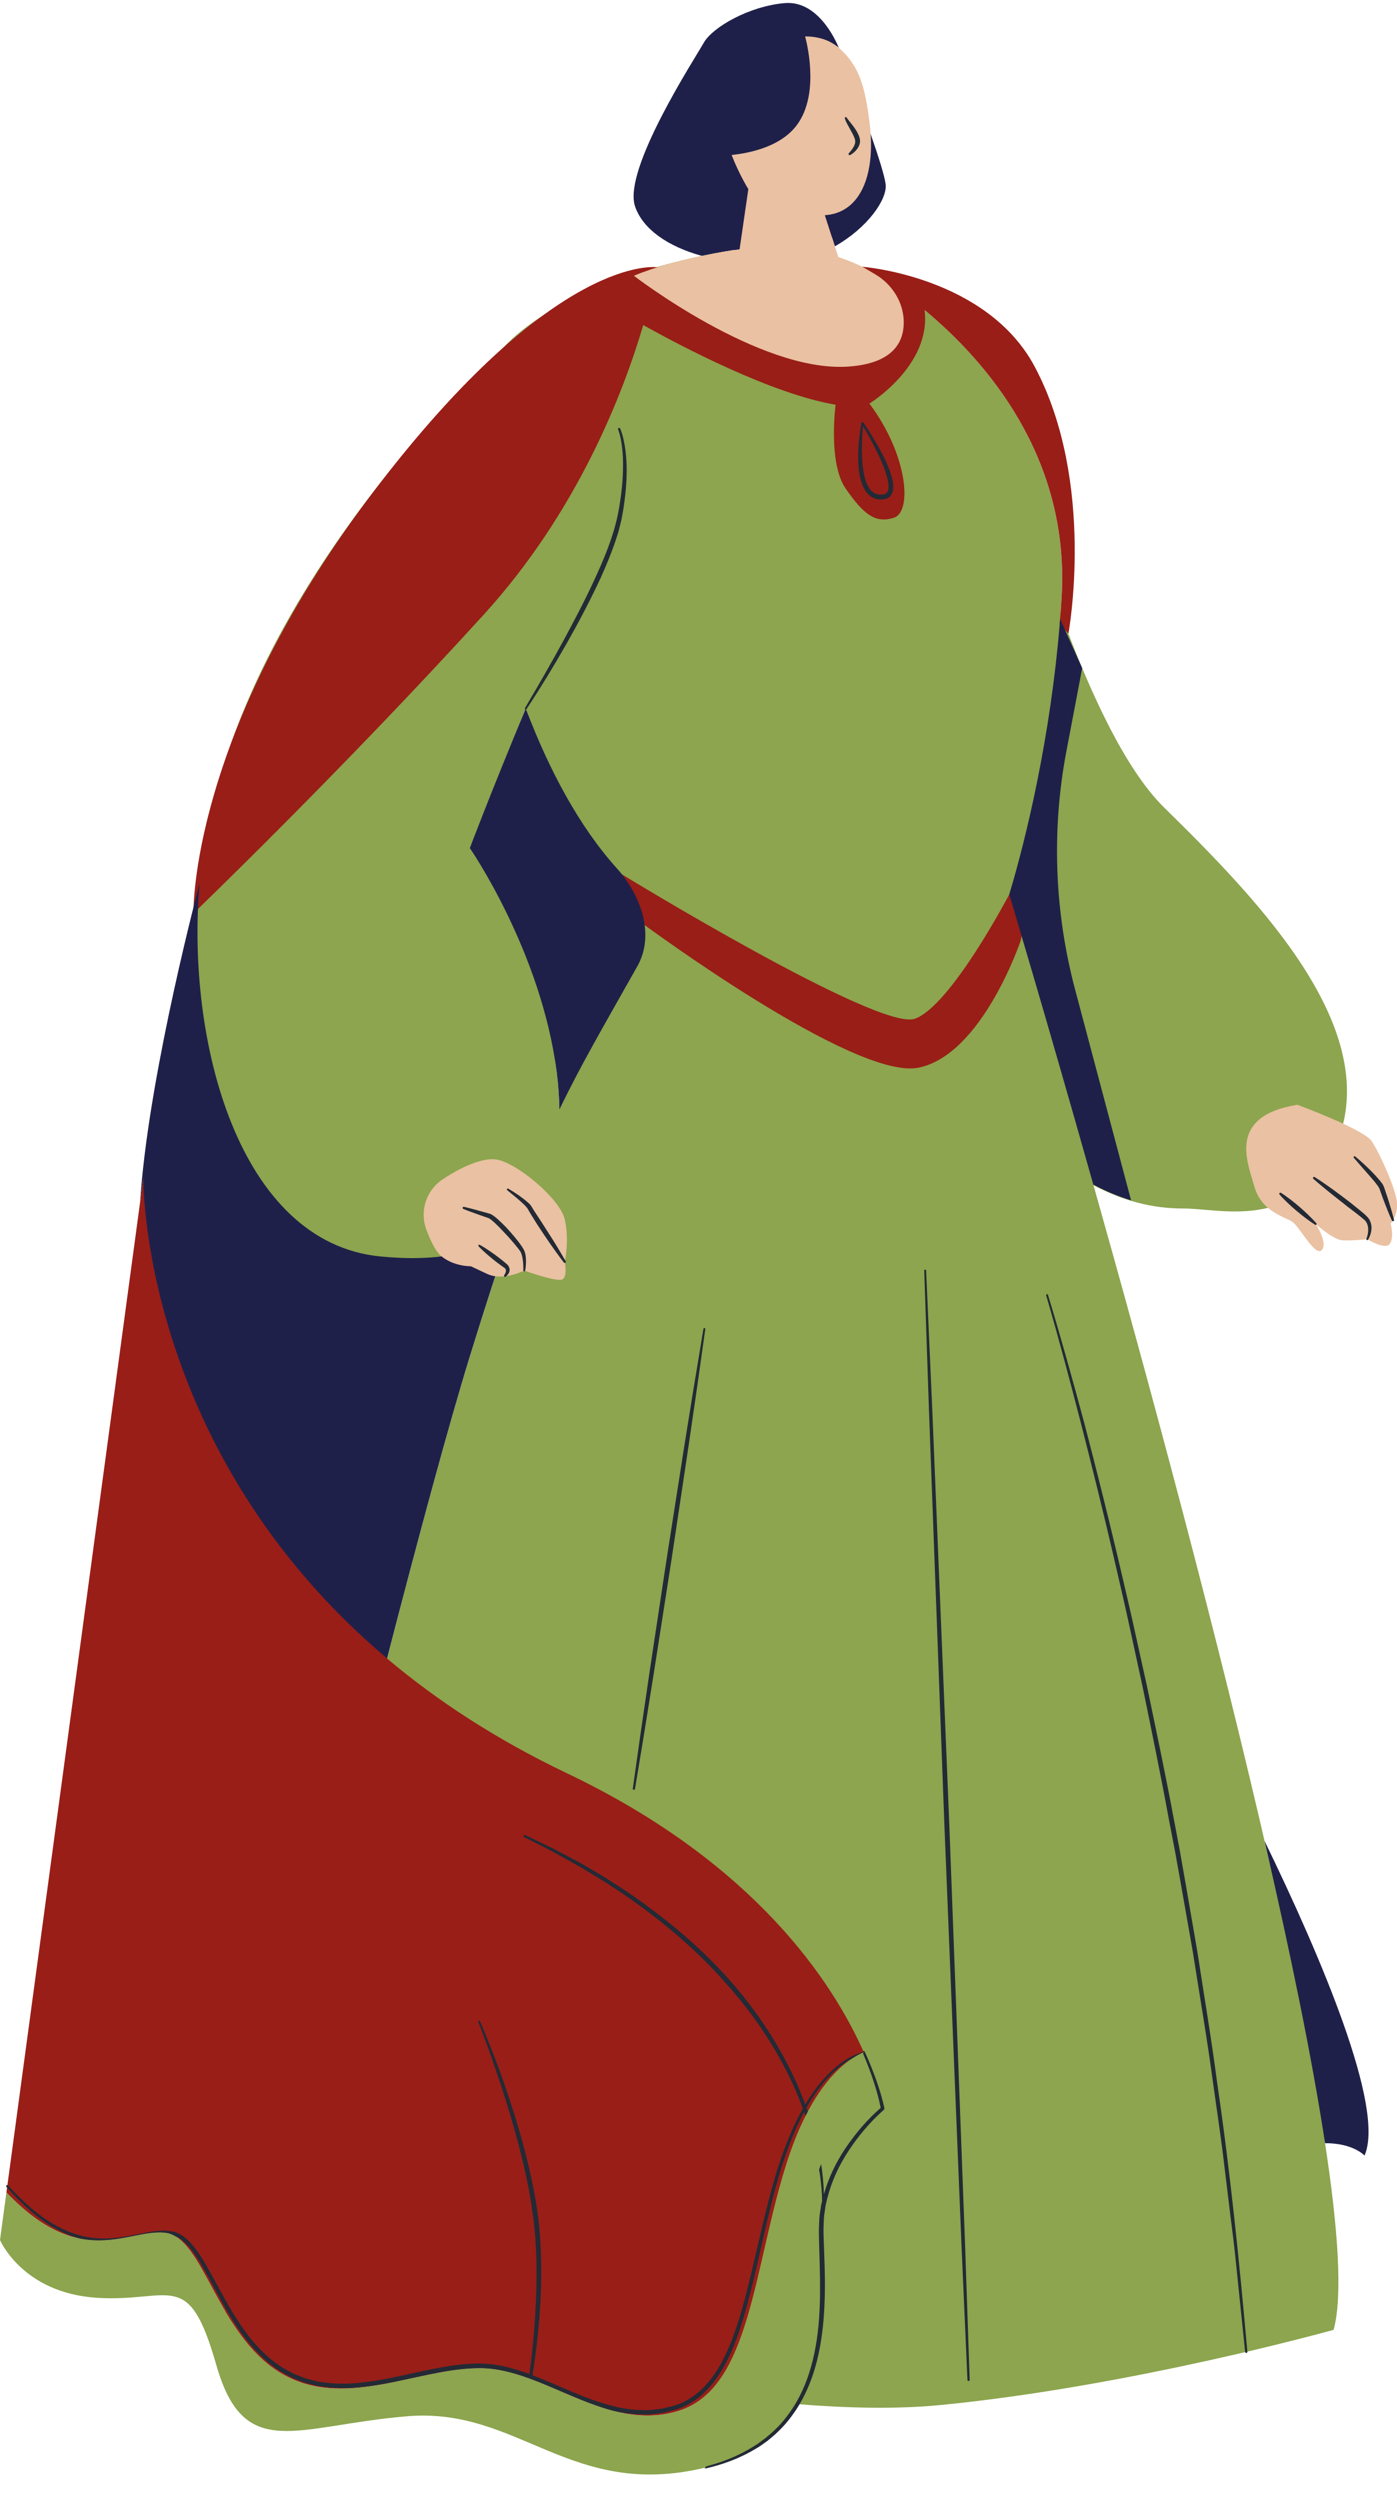 <?xml version="1.0" encoding="UTF-8" standalone="no"?><svg xmlns="http://www.w3.org/2000/svg" xmlns:xlink="http://www.w3.org/1999/xlink" fill="#000000" height="505.8" preserveAspectRatio="xMidYMid meet" version="1" viewBox="0.0 -0.6 282.8 505.8" width="282.8" zoomAndPan="magnify"><defs><clipPath id="a"><path d="M 85 6 L 282.82 6 L 282.82 259 L 85 259 Z M 85 6"/></clipPath><clipPath id="b"><path d="M 1 23 L 282.82 23 L 282.82 499 L 1 499 Z M 1 23"/></clipPath></defs><g><g id="change1_1"><path d="M 137.438 487.098 C 122.84 491.707 110.223 478.48 97.148 478.48 C 84.074 478.48 69.477 487.145 56.707 479.395 C 52.492 476.832 49.375 472.973 46.805 468.922 C 49.453 470.289 56.152 472.742 70.078 472.742 C 82.504 472.742 112.766 479.781 143.066 483.785 C 141.457 485.277 139.605 486.41 137.438 487.098 Z M 112.719 216.484 C 109.641 191.957 102.125 171.75 102.125 171.75 C 102.125 171.75 99.113 160.336 106.43 142.754 C 111.07 155 111.496 166.945 119.242 175.52 C 124.09 180.883 126.891 188.914 123.34 195.215 C 116.445 207.445 117.473 215.043 113.238 223.883 C 113.211 221.523 113.039 219.055 112.719 216.484 Z M 239.516 243.883 C 246.992 243.859 262.07 248.477 269.852 232.441 C 281.297 208.859 255.469 182.211 235.66 162.766 C 227.801 155.051 220.566 139.418 214.699 123.363 C 214.773 122.336 214.844 121.305 214.906 120.27 C 217.562 75.934 174.578 53.367 174.578 53.367 C 174.578 53.367 157.738 49.824 148.371 50.012 C 148.371 50.012 113.57 54.891 100.242 71.609 C 100.242 71.609 45.359 120.898 40.398 178.121 C 37.652 209.824 40.246 261.812 69.02 264.645 C 80.82 265.805 97.441 252.836 103.324 248.488 C 100.93 255.359 98.281 263.527 95.137 273.711 C 81.16 318.91 48.773 453.77 45.613 466.973 C 41.109 459.328 38.234 451.625 33.449 451.082 C 25.91 450.227 16.359 458.781 1.301 442.926 L 0 452.566 C 0 452.566 4.555 463.309 19.648 464.254 C 34.738 465.195 38.125 458.031 43.785 477.84 C 49.445 497.648 59.824 490.102 82.461 488.215 C 105.098 486.328 115.477 505.195 142.832 498.594 C 152.254 496.316 157.98 491.582 161.434 485.77 C 171.773 486.594 181.68 486.797 190.383 485.949 C 229.055 482.176 269.969 470.734 269.969 470.734 C 271.828 463.969 270.91 450.293 268.148 432.402 C 279.715 430.82 267.984 401.25 257.059 376.5 C 246.684 330.938 232.438 278.41 221.367 239.188 C 227.277 242.316 233.289 243.898 239.516 243.883" fill="#8ca54e"/></g><g id="change2_1"><path d="M 204.305 180.344 C 204.305 180.344 192.504 202.902 185.191 205.5 C 177.883 208.094 125.895 176.285 125.895 176.285 C 123.43 184.742 129.984 186.172 129.984 186.172 C 129.984 186.172 172.93 217.996 185.902 215.402 C 198.871 212.809 206.637 189.645 206.637 189.645 C 208.23 181.816 204.305 180.344 204.305 180.344 Z M 114.762 358.133 C 100.359 351.266 88.375 343.367 78.402 334.965 C 46.52 271.715 29.02 237.703 29.02 237.703 L 0.297 450.371 L 1.301 442.926 C 16.359 458.781 25.91 450.227 33.449 451.082 C 41.199 451.961 43.938 471.641 56.707 479.395 C 69.477 487.145 84.074 478.48 97.148 478.48 C 110.223 478.48 122.84 491.707 137.438 487.098 C 152.031 482.484 152.488 457.957 159.336 436.691 C 164.566 420.453 171.746 415.84 174.848 414.566 C 168.633 400.535 152.934 376.332 114.762 358.133 Z M 178.676 425.957 C 178.676 425.957 178.645 425.984 178.602 426.023 C 178.645 425.984 178.676 425.957 178.676 425.957 Z M 175.758 428.793 C 175.375 429.207 174.969 429.66 174.551 430.152 C 174.969 429.66 175.375 429.207 175.758 428.793 Z M 174.551 430.152 C 174.23 430.527 173.906 430.922 173.574 431.34 C 173.906 430.922 174.23 430.527 174.551 430.152 Z M 171.32 434.465 C 172.062 433.32 172.828 432.277 173.574 431.34 C 172.828 432.277 172.062 433.32 171.32 434.465 Z M 178.297 426.285 C 178.434 426.164 178.539 426.074 178.602 426.023 C 178.539 426.074 178.434 426.164 178.297 426.285 Z M 178.297 426.285 C 177.934 426.609 177.328 427.164 176.566 427.941 C 177.328 427.164 177.934 426.609 178.297 426.285 Z M 175.758 428.793 C 176.023 428.508 176.277 428.234 176.52 427.988 C 176.277 428.234 176.023 428.508 175.758 428.793 Z M 176.566 427.941 C 176.551 427.957 176.535 427.977 176.52 427.988 C 176.535 427.977 176.551 427.957 176.566 427.941 Z M 7.98 460.883 C 7.02 460.32 6.156 459.719 5.387 459.109 C 6.156 459.719 7.02 460.32 7.98 460.883 Z M 11.191 462.441 C 10.016 461.977 8.949 461.449 7.98 460.883 C 8.949 461.449 10.016 461.977 11.191 462.441 Z M 19.648 464.254 C 16.344 464.047 13.547 463.371 11.191 462.441 C 13.547 463.371 16.344 464.047 19.648 464.254 C 25.305 464.605 29.32 463.82 32.426 463.742 C 29.32 463.82 25.305 464.605 19.648 464.254 Z M 166.5 461.309 C 166.508 463.062 166.48 464.867 166.387 466.695 C 166.48 464.867 166.508 463.062 166.5 461.309 Z M 177.105 420.309 C 177.434 421.27 177.699 422.121 177.91 422.855 C 177.699 422.121 177.434 421.27 177.105 420.309 Z M 175.879 417.004 C 175.566 416.23 175.227 415.418 174.848 414.566 C 175.227 415.418 175.566 416.23 175.879 417.004 Z M 178.402 424.699 C 178.289 424.219 178.129 423.609 177.918 422.875 C 178.129 423.609 178.289 424.219 178.402 424.699 Z M 0 452.566 C 0 452.566 0.004 452.574 0.016 452.598 C 0.004 452.574 0 452.566 0 452.566 Z M 175.914 417.098 C 176.375 418.25 176.766 419.309 177.094 420.266 C 176.766 419.309 176.375 418.25 175.914 417.098 Z M 178.637 425.738 C 178.609 425.605 178.566 425.414 178.512 425.16 C 178.566 425.414 178.609 425.605 178.637 425.738 Z M 64.598 490.637 C 63.617 490.773 62.672 490.891 61.77 490.984 C 62.672 490.891 63.617 490.773 64.598 490.637 Z M 168.516 47.445 L 167.051 42.969 C 161.512 43.355 157.738 39.594 157.738 39.594 C 160.801 48.738 168.516 47.445 168.516 47.445 Z M 216.281 127.602 C 216.281 127.602 215.629 126.863 214.527 125.59 C 214.672 123.828 214.801 122.055 214.906 120.27 C 216.605 91.898 199.617 72.441 187.16 62.109 C 188.605 73.344 175.996 81.043 175.996 81.043 C 183.777 91.418 184.723 102.977 180.934 104.152 C 177.148 105.332 174.816 103.445 171.203 98.258 C 167.586 93.07 169.156 81.277 169.156 81.277 C 156.176 79.086 137.809 69.402 130.215 65.164 C 126.121 79.035 116.891 102.91 97.941 123.727 C 69.168 155.328 39.168 184.164 39.168 184.164 C 39.168 184.164 38.25 148.113 75.406 99.133 C 112.559 50.148 133.078 53.473 133.078 53.473 L 174.578 53.367 C 174.578 53.367 199.742 55.27 209.484 73.621 C 221.938 97.078 216.281 127.602 216.281 127.602" fill="#991e17"/></g><g id="change3_1"><path d="M 176.25 26.512 C 166.25 30.48 167.535 33.055 166.969 42.938 L 169.004 49.234 C 175.637 45.484 179.664 39.711 179.281 36.652 C 179.074 34.973 177.801 30.965 176.25 26.512 Z M 169.789 9.059 C 169.789 9.059 166.16 -0.562 158.914 0.023 C 151.668 0.613 144.223 4.922 142.461 8.055 C 140.699 11.188 126.012 33.715 128.555 41.156 C 130.133 45.77 135.191 49.258 142.062 51.168 C 145.723 50.398 148.371 50.012 148.371 50.012 L 149.711 49.883 L 155.324 38.195 C 155.324 38.195 152.539 35.934 150.984 31.93 C 155.18 31.473 161.812 32.594 164.965 28.715 C 169.727 22.855 164.832 12.812 164.16 10.23 C 166.699 10.242 167.902 7.43 169.789 9.059 Z M 76.996 253.586 C 48.223 250.758 37.652 209.824 40.398 178.121 C 40.398 178.121 30.496 215.227 28.512 240.539 C 28.465 241.164 28.418 241.801 28.375 242.457 L 29.02 237.703 C 29.02 237.703 28.25 292.641 78.352 334.906 C 84.766 310.113 90.828 287.648 95.137 273.711 C 98.281 263.527 100.93 255.359 103.324 248.488 C 97.441 252.836 88.797 254.746 76.996 253.586 Z M 106.434 142.75 C 99.113 160.336 95.113 170.973 95.113 170.973 C 95.113 170.973 109.641 191.957 112.719 216.484 C 113.039 219.055 113.211 221.523 113.238 223.883 C 117.473 215.043 122.145 207.074 129.039 194.844 C 132.59 188.543 129.789 180.512 124.941 175.148 C 117.195 166.574 111.07 155 106.434 142.75 Z M 215.832 151.598 C 216.961 145.574 218.121 139.688 219.074 134.559 C 217.598 131.309 216.098 127.953 214.598 124.566 C 214.574 124.902 214.555 125.25 214.527 125.59 C 212.664 148.273 207.844 168.617 204.305 180.344 C 204.305 180.344 211.582 204.531 221.324 239.047 C 223.859 240.387 226.406 241.453 228.973 242.238 L 217.641 199.605 C 213.477 183.938 212.844 167.531 215.832 151.598 Z M 276.223 435.484 C 276.223 435.484 274.012 432.969 268.234 432.973 C 265.605 415.746 261.238 394.559 255.988 371.828 C 267.223 394.922 280.477 425.832 276.223 435.484" fill="#1f204a"/></g><g clip-path="url(#a)" id="change4_1"><path d="M 282.816 242.863 C 282.707 240.23 279.309 232.66 277.66 230.246 C 276.016 227.832 262.633 222.895 262.633 222.895 C 248.367 225.199 252.535 234.523 253.965 239.551 C 255.391 244.574 260.219 245.605 261.645 246.594 C 263.07 247.578 266.25 253.723 267.566 252.297 C 268.883 250.871 266.359 247.031 266.359 247.031 C 266.359 247.031 269.871 250.215 271.738 250.324 C 273.602 250.434 276.785 250.105 276.785 250.105 C 276.785 250.105 280.512 252.406 281.391 250.98 C 282.27 249.555 281.5 246.922 281.5 246.922 C 281.5 246.922 282.926 245.496 282.816 242.863 Z M 114.332 246.105 C 113.367 241.855 104.289 234.324 100.234 233.938 C 96.18 233.555 90.195 237.609 90.195 237.609 L 89.793 237.859 C 86.328 240.039 84.871 244.359 86.316 248.184 C 87.16 250.414 88.18 252.547 89.23 253.441 C 91.836 255.66 95.312 255.566 95.312 255.566 C 95.312 255.566 95.312 255.566 98.594 257.109 C 101.879 258.656 106.125 256.434 106.125 256.434 C 106.125 256.434 112.98 258.945 113.945 258.172 C 114.91 257.402 114.332 254.691 114.332 254.691 C 114.332 254.691 115.297 250.352 114.332 246.105 Z M 182.945 64.93 C 182.832 68.906 180.48 73.023 171.52 73.574 C 153.602 74.676 128.32 55.188 128.32 55.188 C 132.637 53.367 137.977 52.027 142.062 51.168 C 145.723 50.398 148.371 50.012 148.371 50.012 L 149.711 49.883 L 151.488 37.66 C 151.488 37.66 149.664 34.762 148.105 30.758 C 152.305 30.301 157.879 28.941 161.031 25.059 C 165.789 19.199 163.66 9.348 162.988 6.766 C 165.527 6.773 167.902 7.43 169.789 9.059 C 174.113 12.785 175.16 17.363 176.039 24.289 C 176.137 25.043 176.203 25.781 176.25 26.512 C 176.852 35.512 173.855 42.504 166.969 42.938 L 169.004 49.234 L 169.707 51.406 C 171.363 51.953 172.992 52.605 174.578 53.367 L 177.176 54.895 C 180.73 56.988 183.066 60.801 182.945 64.93" fill="#eac1a2"/></g><g clip-path="url(#b)" id="change5_1"><path d="M 175.055 414.473 C 175.004 414.359 174.871 414.312 174.762 414.359 C 174.758 414.359 174.758 414.359 174.758 414.363 C 174.668 414.402 174.633 414.492 174.641 414.586 C 172.199 415.191 170.164 416.676 168.375 418.316 C 166.535 420.047 164.953 422.035 163.609 424.164 C 163.406 424.484 163.215 424.812 163.023 425.137 C 162.527 423.805 161.996 422.488 161.43 421.195 C 157.992 413.406 153.25 406.215 147.594 399.859 C 141.941 393.488 135.375 387.996 128.422 383.133 C 126.699 381.887 124.875 380.797 123.105 379.621 C 121.305 378.504 119.461 377.449 117.641 376.363 L 112.016 373.387 L 106.285 370.629 C 106.176 370.574 106.039 370.621 105.984 370.73 C 105.93 370.844 105.973 370.98 106.086 371.035 L 106.094 371.039 L 111.742 373.91 L 117.277 376.996 C 119.078 378.098 120.91 379.152 122.691 380.281 C 124.441 381.465 126.25 382.555 127.949 383.809 C 134.824 388.688 141.293 394.188 146.848 400.523 C 152.5 406.762 157.246 413.836 160.715 421.516 C 161.371 422.977 161.965 424.469 162.527 425.977 C 160.391 429.742 158.824 433.809 157.492 437.91 C 154.473 447.492 152.828 457.414 150.078 467 C 148.668 471.758 146.992 476.539 144.055 480.5 C 142.578 482.449 140.746 484.152 138.566 485.223 C 137.496 485.805 136.32 486.141 135.125 486.41 C 133.945 486.766 132.715 486.824 131.5 486.969 C 129.055 487.035 126.594 486.809 124.199 486.188 C 121.809 485.57 119.453 484.777 117.156 483.816 C 114.848 482.883 112.566 481.855 110.246 480.898 C 109.438 480.562 108.621 480.234 107.801 479.922 C 108.457 475.777 108.953 471.605 109.254 467.414 C 109.508 464.039 109.609 460.648 109.551 457.258 C 109.551 455.562 109.434 453.867 109.355 452.172 C 109.195 450.484 109.086 448.785 108.824 447.109 C 108.371 443.738 107.684 440.418 106.895 437.125 C 106.117 433.824 105.191 430.566 104.188 427.34 C 102.172 420.879 99.84 414.527 97.176 408.312 C 97.133 408.219 97.023 408.168 96.926 408.211 C 96.828 408.25 96.781 408.363 96.824 408.461 C 98.066 411.59 99.207 414.77 100.293 417.957 C 101.387 421.145 102.438 424.348 103.383 427.582 C 105.258 434.043 106.965 440.586 107.836 447.242 C 108.098 448.898 108.215 450.574 108.379 452.242 C 108.461 453.918 108.59 455.594 108.594 457.277 C 108.68 460.637 108.555 464 108.367 467.359 C 108.176 470.719 107.871 474.074 107.461 477.418 C 107.375 478.172 107.262 478.926 107.164 479.68 C 105.836 479.191 104.488 478.742 103.105 478.395 C 101.887 478.031 100.613 477.871 99.355 477.668 C 98.078 477.59 96.797 477.488 95.531 477.59 C 92.996 477.707 90.492 478.086 88.027 478.578 C 83.094 479.516 78.262 480.863 73.328 481.383 C 70.871 481.68 68.387 481.73 65.949 481.418 C 65.344 481.316 64.723 481.305 64.133 481.133 L 62.344 480.699 C 61.758 480.531 61.191 480.281 60.617 480.078 L 59.758 479.754 L 58.941 479.328 C 54.496 477.184 51.094 473.359 48.379 469.238 C 45.617 465.102 43.531 460.547 40.887 456.246 C 40.207 455.184 39.48 454.137 38.613 453.18 C 37.758 452.23 36.707 451.367 35.418 450.941 C 32.781 450.289 30.25 450.945 27.812 451.406 C 25.367 451.906 22.918 452.324 20.453 452.246 C 19.84 452.199 19.223 452.207 18.613 452.109 L 16.797 451.801 C 15.617 451.453 14.418 451.148 13.309 450.602 C 8.746 448.641 4.988 445.184 1.641 441.527 C 1.602 441.484 1.551 441.469 1.5 441.461 C 1.438 441.449 1.371 441.461 1.32 441.508 C 1.227 441.59 1.219 441.734 1.301 441.824 C 1.344 441.875 1.387 441.918 1.43 441.969 C 4.742 445.629 8.461 449.105 13.07 451.145 C 14.039 451.629 15.078 451.941 16.117 452.25 C 17.895 452.609 19.574 452.684 21.16 452.598 C 22.754 452.516 24.258 452.273 25.684 452.004 C 28.539 451.465 31.094 450.816 33.449 451.082 C 34.176 451.164 34.859 451.414 35.512 451.801 C 36.473 452.203 37.324 452.891 38.047 453.699 C 38.863 454.602 39.566 455.617 40.227 456.664 C 42.816 460.891 44.902 465.484 47.691 469.691 C 50.434 473.879 53.922 477.848 58.551 480.105 L 59.398 480.551 L 60.293 480.891 C 60.895 481.105 61.48 481.363 62.094 481.543 L 63.953 482 C 64.566 482.176 65.211 482.195 65.836 482.301 C 68.363 482.633 70.918 482.582 73.426 482.289 C 75.742 482.055 78.02 481.637 80.281 481.172 C 86.004 479.98 91.707 478.48 97.148 478.48 C 100.414 478.48 103.656 479.309 106.906 480.477 C 106.953 480.492 107.004 480.512 107.051 480.527 C 107.258 480.602 107.461 480.68 107.664 480.758 C 108.227 480.969 108.785 481.184 109.348 481.406 C 109.754 481.57 110.16 481.738 110.566 481.906 C 115.039 483.766 119.559 485.922 124.219 487.129 C 126.605 487.711 129.082 487.938 131.551 487.855 C 132.82 487.707 134.102 487.637 135.328 487.262 C 136.566 486.977 137.816 486.613 138.953 485.996 C 141.273 484.852 143.199 483.035 144.723 481.004 C 147.758 476.871 149.426 472.02 150.832 467.219 C 153.562 457.551 155.176 447.648 158.137 438.109 C 159.371 434.176 160.824 430.285 162.781 426.66 C 162.879 426.922 162.98 427.184 163.07 427.445 C 163.227 427.145 163.379 426.844 163.535 426.555 C 163.445 426.297 163.355 426.039 163.262 425.785 C 163.52 425.336 163.781 424.887 164.055 424.445 C 165.363 422.336 166.898 420.363 168.684 418.648 C 169.832 417.566 171.117 416.551 172.516 415.816 C 173.328 415.281 174.051 414.91 174.641 414.652 C 174.711 414.621 174.781 414.594 174.848 414.566 L 174.73 414.875 L 174.695 414.965 C 174.719 414.961 174.738 414.953 174.758 414.949 C 175.5 416.691 176.18 418.465 176.777 420.262 C 177.379 422.094 177.926 423.965 178.281 425.832 C 175.535 428.219 173.191 430.984 171.164 433.98 C 169.242 436.82 167.734 439.965 166.789 443.285 C 166.73 441.242 166.535 439.207 166.227 437.191 L 165.805 438.301 C 165.875 438.746 165.965 439.188 166.023 439.637 C 166.246 441.309 166.398 443.004 166.422 444.688 C 166.363 444.918 166.297 445.152 166.25 445.387 L 166.039 446.766 C 165.859 447.68 165.84 448.609 165.801 449.543 C 165.711 451.402 165.836 453.219 165.867 455.047 C 165.969 458.699 166.086 462.34 165.941 465.969 C 165.805 469.598 165.418 473.219 164.566 476.734 C 163.723 480.246 162.395 483.656 160.41 486.668 C 159.41 488.164 158.297 489.59 156.988 490.832 C 156.371 491.488 155.645 492.027 154.969 492.625 C 154.227 493.137 153.547 493.738 152.762 494.188 C 149.758 496.117 146.395 497.473 142.914 498.367 L 142.832 498.594 C 142.77 498.605 142.711 498.617 142.648 498.633 C 142.672 498.738 142.773 498.801 142.875 498.777 C 146.449 497.957 149.941 496.652 153.102 494.727 C 153.91 494.281 154.633 493.691 155.395 493.168 C 156.094 492.562 156.844 492.016 157.484 491.34 C 158.84 490.078 160.004 488.617 161.043 487.086 C 161.324 486.668 161.594 486.238 161.848 485.805 C 163.48 483.051 164.625 480.027 165.395 476.941 C 166.293 473.355 166.715 469.68 166.887 466.012 C 167.07 462.34 166.984 458.668 166.836 455.016 C 166.789 453.195 166.652 451.355 166.727 449.566 C 166.758 448.672 166.773 447.773 166.938 446.891 L 167.133 445.559 C 167.219 445.117 167.34 444.684 167.441 444.246 C 168.309 440.762 169.836 437.434 171.84 434.426 C 173.836 431.418 176.203 428.609 178.906 426.238 L 178.926 426.219 C 179.012 426.145 179.059 426.023 179.031 425.898 C 178.613 423.887 178.004 421.977 177.336 420.066 C 176.652 418.172 175.891 416.305 175.055 414.473 Z M 246.43 421.031 C 245.262 412.023 243.734 403.07 242.363 394.094 L 240.043 380.668 L 238.867 373.961 L 237.598 367.266 C 235.926 358.34 234.047 349.453 232.195 340.562 L 229.254 327.262 C 228.266 322.828 227.195 318.414 226.172 313.992 C 224.074 305.156 221.863 296.348 219.57 287.562 C 217.207 278.789 214.789 270.039 212.145 261.348 C 212.113 261.246 212.008 261.188 211.906 261.219 C 211.805 261.25 211.746 261.359 211.777 261.457 C 214.328 270.164 216.652 278.941 218.918 287.73 C 221.168 296.523 223.348 305.332 225.406 314.172 C 226.414 318.598 227.469 323.012 228.434 327.445 L 231.324 340.746 C 233.141 349.641 234.984 358.527 236.617 367.453 L 237.902 374.137 L 239.102 380.836 L 241.461 394.242 C 242.863 403.207 244.418 412.152 245.613 421.148 C 246.238 425.641 246.914 430.129 247.492 434.629 L 249.137 448.145 C 249.41 450.395 249.723 452.645 249.961 454.898 L 250.66 461.668 L 252.059 475.215 C 252.059 475.227 252.07 475.23 252.074 475.242 C 252.102 475.348 252.191 475.43 252.305 475.418 C 252.43 475.406 252.52 475.297 252.512 475.172 C 252.508 475.164 252.508 475.152 252.508 475.141 C 250.898 457.062 249.074 438.992 246.43 421.031 Z M 194.285 424.742 L 192.176 368.629 L 188.719 284.477 L 187.477 256.43 C 187.473 256.324 187.383 256.242 187.277 256.246 C 187.172 256.25 187.09 256.336 187.094 256.441 L 188.047 284.504 L 189.09 312.559 L 191.18 368.668 L 193.461 424.773 L 194.605 452.824 L 195.844 480.871 C 195.848 480.996 195.953 481.094 196.078 481.09 C 196.203 481.086 196.301 480.98 196.297 480.855 L 195.336 452.797 Z M 128.285 361.488 C 128.406 361.508 128.523 361.426 128.547 361.301 C 129.84 353.566 131.102 345.824 132.324 338.078 L 135.949 314.836 L 139.441 291.566 C 140.59 283.812 141.695 276.047 142.777 268.277 C 142.793 268.18 142.723 268.082 142.621 268.066 C 142.516 268.047 142.418 268.117 142.402 268.223 C 141.105 275.957 139.836 283.695 138.605 291.441 L 134.965 314.684 L 131.449 337.945 C 130.301 345.703 129.184 353.465 128.098 361.234 C 128.082 361.355 128.164 361.469 128.285 361.488 Z M 172.895 27.117 C 173.172 27.734 173.207 28.188 172.961 28.781 C 172.723 29.348 172.289 29.895 171.84 30.395 L 171.824 30.41 C 171.762 30.48 171.746 30.586 171.797 30.676 C 171.855 30.785 171.996 30.824 172.105 30.762 C 172.77 30.391 173.336 29.879 173.75 29.176 C 173.961 28.828 174.094 28.402 174.105 27.949 C 174.102 27.477 173.961 27.098 173.816 26.734 C 173.508 26.02 173.098 25.418 172.664 24.84 C 172.242 24.27 171.75 23.723 171.383 23.188 L 171.363 23.16 C 171.316 23.098 171.234 23.062 171.156 23.086 C 171.055 23.113 170.996 23.215 171.023 23.316 C 171.23 24.09 171.621 24.676 171.957 25.305 C 172.289 25.922 172.656 26.52 172.895 27.117 Z M 106.359 142.922 C 106.41 142.938 106.453 142.938 106.5 142.922 C 106.535 142.906 106.57 142.891 106.59 142.859 C 109.402 138.582 112.07 134.215 114.605 129.766 C 117.137 125.316 119.523 120.777 121.684 116.121 C 122.723 113.773 123.73 111.41 124.551 108.965 L 125.152 107.125 L 125.633 105.234 C 125.809 104.609 125.906 103.977 126.023 103.344 C 126.141 102.711 126.25 102.074 126.332 101.438 C 126.699 98.887 126.906 96.312 126.852 93.73 C 126.82 92.438 126.719 91.148 126.52 89.871 C 126.312 88.594 126.059 87.332 125.547 86.098 C 125.496 85.984 125.371 85.93 125.258 85.973 C 125.141 86.016 125.082 86.145 125.125 86.262 L 125.133 86.285 C 125.562 87.434 125.781 88.707 125.934 89.949 C 126.086 91.203 126.137 92.473 126.121 93.738 C 126.117 96.27 125.871 98.801 125.457 101.301 C 124.742 106.34 122.887 111.07 120.773 115.711 C 118.68 120.352 116.305 124.867 113.867 129.352 C 111.641 133.414 109.348 137.441 106.98 141.43 C 106.742 141.836 106.512 142.246 106.27 142.652 C 106.215 142.738 106.242 142.855 106.324 142.914 C 106.336 142.922 106.352 142.914 106.359 142.922 Z M 179.754 96.699 C 179.48 95.355 178.973 94.012 178.41 92.707 C 177.844 91.402 177.195 90.121 176.527 88.855 C 176.191 88.223 175.844 87.594 175.484 86.973 L 174.945 86.039 L 174.703 85.637 L 174.664 86.094 L 174.582 87.164 C 174.535 87.883 174.504 88.598 174.488 89.312 C 174.453 90.738 174.473 92.168 174.629 93.574 C 174.801 94.969 175.039 96.379 175.637 97.586 C 175.934 98.18 176.332 98.707 176.84 99.043 C 177.344 99.383 177.957 99.508 178.594 99.449 C 179.215 99.41 179.609 99.145 179.777 98.605 C 179.938 98.055 179.879 97.363 179.754 96.699 Z M 180.676 96.516 C 180.82 97.254 180.93 98.039 180.707 98.887 C 180.574 99.297 180.344 99.754 179.926 100.02 C 179.742 100.184 179.512 100.23 179.305 100.332 C 179.094 100.379 178.875 100.426 178.664 100.441 C 177.871 100.512 176.988 100.332 176.301 99.848 C 175.605 99.371 175.133 98.691 174.797 98 C 174.137 96.598 173.895 95.113 173.789 93.652 C 173.688 92.188 173.719 90.727 173.816 89.277 C 173.875 88.555 173.949 87.832 174.043 87.113 L 174.195 86.035 L 174.289 85.5 L 174.336 85.234 L 174.363 85.102 L 174.375 85.031 C 174.383 85.016 174.371 85.035 174.398 84.949 C 174.422 84.883 174.492 84.824 174.535 84.809 L 174.605 84.785 C 174.648 84.793 174.695 84.809 174.73 84.84 C 174.801 84.906 174.805 84.93 174.805 84.93 L 174.844 84.984 L 174.922 85.098 L 175.07 85.32 L 175.371 85.773 L 175.961 86.684 C 176.348 87.297 176.727 87.91 177.098 88.535 C 177.84 89.777 178.531 91.051 179.156 92.367 C 179.773 93.688 180.363 95.035 180.676 96.516 Z M 282.148 245.977 C 281.852 244.809 281.508 243.656 281.152 242.516 C 280.977 241.902 280.758 241.309 280.559 240.707 L 280.258 239.805 C 280.191 239.551 279.969 239.051 279.781 238.809 C 278.965 237.734 278.09 236.824 277.176 235.918 C 276.258 235.023 275.32 234.156 274.324 233.348 C 274.254 233.289 274.148 233.289 274.078 233.352 C 273.996 233.418 273.988 233.539 274.055 233.621 C 274.875 234.598 275.727 235.547 276.562 236.496 C 277.387 237.453 278.273 238.391 278.961 239.379 C 279.141 239.656 279.199 239.73 279.32 240.09 L 279.645 240.988 C 279.867 241.59 280.066 242.195 280.312 242.789 C 280.773 243.98 281.246 245.172 281.777 246.336 C 281.797 246.379 281.836 246.41 281.875 246.434 C 281.926 246.461 281.984 246.477 282.043 246.461 C 282.164 246.43 282.234 246.305 282.203 246.184 C 282.188 246.113 282.164 246.043 282.148 245.977 Z M 275.133 244.117 L 273.395 242.715 C 272.211 241.816 271.031 240.906 269.824 240.039 C 268.617 239.176 267.398 238.32 266.141 237.523 C 266.051 237.465 265.926 237.48 265.848 237.562 C 265.766 237.656 265.773 237.801 265.867 237.883 C 266.984 238.871 268.137 239.812 269.289 240.746 L 272.781 243.504 C 273.945 244.391 275.188 245.312 276.227 246.211 C 277.176 247.102 277.121 248.711 276.613 250.016 L 276.609 250.027 C 276.598 250.059 276.602 250.09 276.609 250.121 C 276.613 250.176 276.637 250.23 276.691 250.262 C 276.777 250.312 276.887 250.281 276.945 250.199 C 276.945 250.195 276.949 250.195 276.953 250.191 C 277.348 249.516 277.59 248.766 277.641 247.957 C 277.676 247.156 277.426 246.27 276.848 245.641 C 276.281 245.023 275.711 244.613 275.133 244.117 Z M 264.836 245.176 C 264.273 244.617 263.68 244.098 263.09 243.578 C 262.488 243.066 261.883 242.559 261.254 242.086 C 260.621 241.605 259.988 241.133 259.312 240.711 C 259.23 240.66 259.117 240.664 259.043 240.734 C 258.945 240.816 258.938 240.961 259.02 241.055 C 259.539 241.66 260.105 242.211 260.676 242.758 C 261.246 243.309 261.84 243.824 262.438 244.336 C 263.047 244.844 263.652 245.348 264.289 245.816 C 264.922 246.289 265.559 246.758 266.238 247.176 C 266.301 247.215 266.383 247.211 266.445 247.164 C 266.453 247.16 266.461 247.164 266.465 247.16 C 266.473 247.152 266.473 247.141 266.477 247.133 C 266.539 247.062 266.547 246.961 266.484 246.887 C 265.965 246.281 265.402 245.723 264.836 245.176 Z M 106.223 243.223 C 106.48 243.492 106.742 243.77 106.867 244.023 C 107.074 244.41 107.273 244.727 107.48 245.07 L 108.73 247.082 C 109.602 248.391 110.461 249.711 111.359 251 C 112.262 252.289 113.176 253.57 114.145 254.816 C 114.199 254.883 114.285 254.902 114.367 254.883 C 114.391 254.879 114.414 254.887 114.434 254.875 C 114.543 254.812 114.582 254.676 114.52 254.566 C 114.48 254.492 114.438 254.426 114.398 254.355 C 113.66 253.055 112.887 251.781 112.102 250.512 L 109.566 246.539 L 108.273 244.574 C 108.066 244.254 107.84 243.906 107.672 243.605 C 107.43 243.156 107.105 242.887 106.805 242.609 C 105.574 241.543 104.262 240.68 102.898 239.867 C 102.816 239.82 102.711 239.84 102.652 239.914 C 102.586 239.996 102.602 240.117 102.684 240.184 C 103.887 241.18 105.141 242.152 106.223 243.223 Z M 93.785 243.977 L 93.797 243.98 C 95.289 244.574 96.793 245.102 98.297 245.621 L 98.859 245.816 C 99.031 245.891 99.125 245.941 99.285 246.062 C 99.582 246.27 99.875 246.531 100.16 246.793 C 100.734 247.324 101.285 247.898 101.828 248.477 C 102.93 249.617 103.992 250.82 104.957 252.055 C 105.191 252.371 105.406 252.652 105.527 252.98 C 105.656 253.312 105.738 253.688 105.797 254.066 C 105.926 254.828 105.945 255.629 105.938 256.414 L 105.938 256.422 C 105.934 256.453 105.953 256.484 105.969 256.512 C 105.996 256.562 106.035 256.602 106.094 256.609 C 106.18 256.629 106.258 256.57 106.289 256.492 C 106.297 256.48 106.312 256.473 106.316 256.457 C 106.461 255.645 106.504 254.832 106.469 253.992 C 106.438 253.578 106.375 253.156 106.246 252.73 C 106.117 252.289 105.863 251.906 105.645 251.566 C 104.711 250.203 103.641 249 102.555 247.793 C 101.992 247.207 101.418 246.633 100.805 246.086 C 100.492 245.812 100.184 245.543 99.816 245.293 C 99.656 245.172 99.398 245.027 99.195 244.957 L 98.609 244.793 C 97.051 244.348 95.492 243.914 93.922 243.543 C 93.816 243.52 93.703 243.574 93.66 243.68 C 93.613 243.797 93.668 243.93 93.785 243.977 Z M 102.078 257.352 C 102.254 257.078 102.426 256.75 102.414 256.484 C 102.426 256.219 102.316 256.039 102.082 255.871 C 101.531 255.492 100.871 255.004 100.289 254.555 C 99.695 254.082 99.102 253.609 98.535 253.105 C 97.969 252.602 97.402 252.094 96.883 251.535 C 96.809 251.457 96.812 251.336 96.891 251.262 C 96.953 251.203 97.047 251.199 97.117 251.234 C 97.789 251.602 98.422 252.012 99.047 252.434 C 99.68 252.848 100.281 253.297 100.883 253.75 C 101.492 254.227 102.039 254.641 102.668 255.207 C 103.02 255.512 103.266 256.105 103.137 256.598 C 103.02 257.02 102.785 257.312 102.508 257.562 C 102.469 257.598 102.438 257.645 102.391 257.68 C 102.293 257.758 102.152 257.738 102.074 257.641 C 102.066 257.633 102.07 257.621 102.062 257.609 C 102.02 257.539 102.016 257.449 102.062 257.379 L 102.078 257.352" fill="#232a35"/></g></g></svg>
